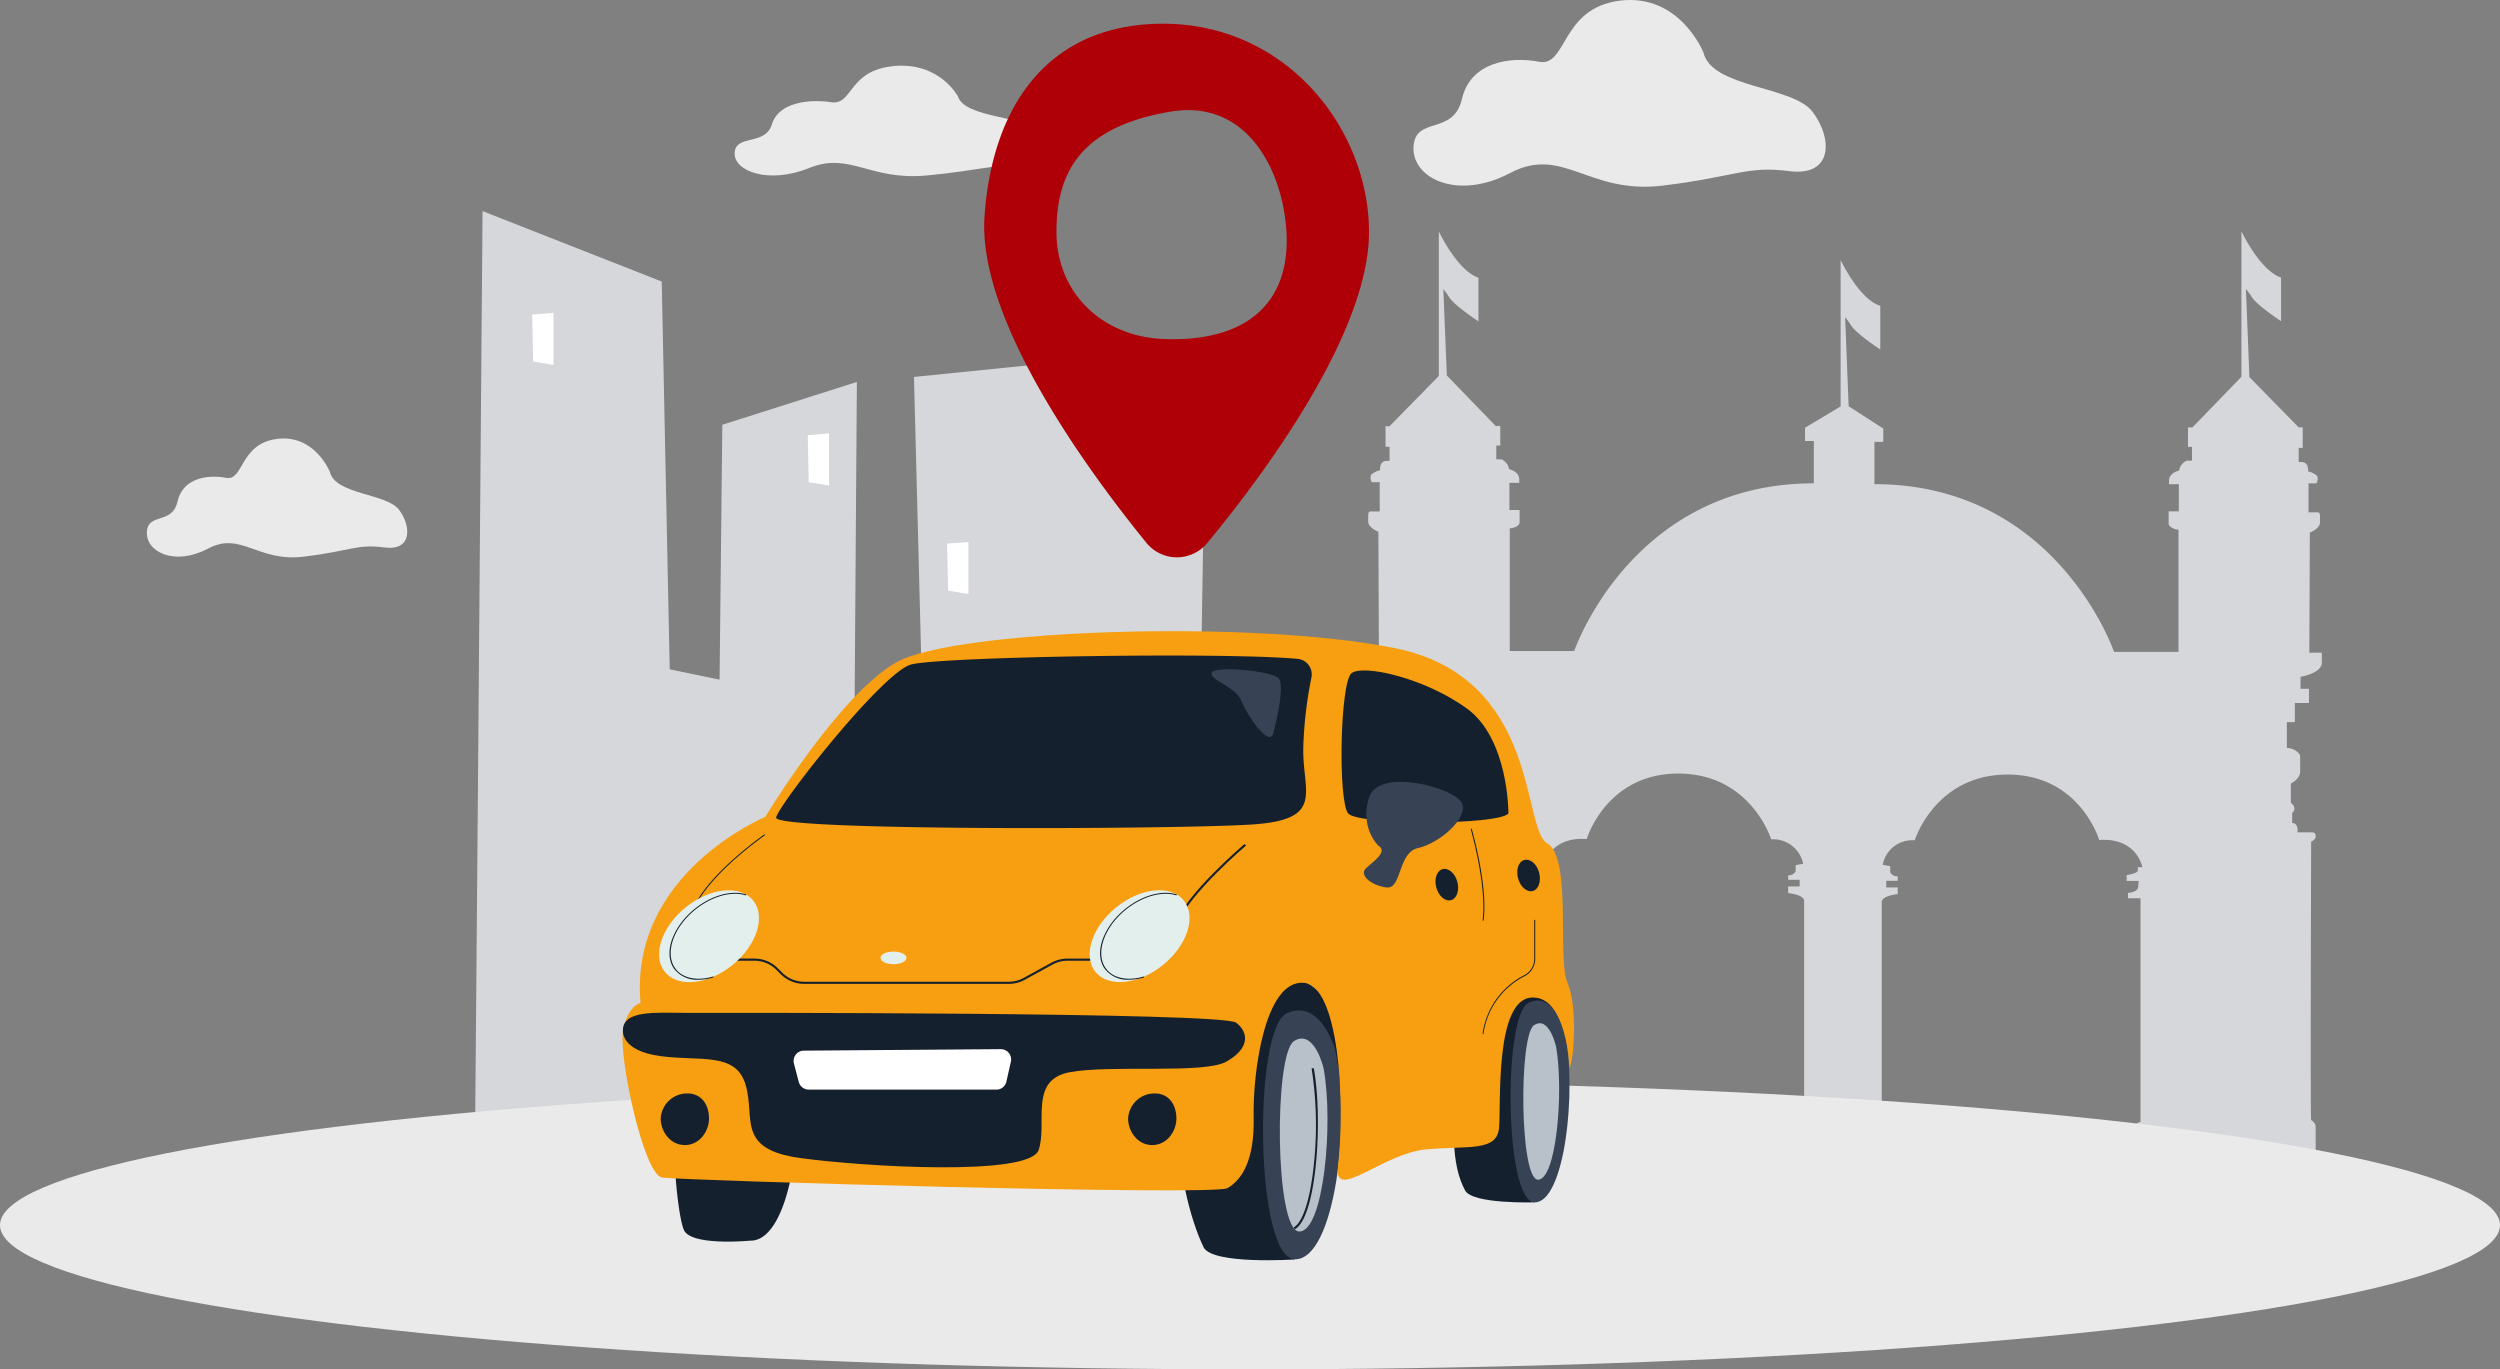 <?xml version="1.0" encoding="UTF-8"?>
<svg xmlns="http://www.w3.org/2000/svg" width="657" height="359.866" viewBox="0 0 657 359.866">
  <rect x="0" y="0" width="657" height="359.866" fill="#808080" stroke="none"/>
  <g id="ilustracion_parking_feria" data-name="ilustracion parking feria" transform="translate(0 -0.022)">
    <path id="Trazado_8" data-name="Trazado 8" d="M1071.565,249.654h-3.719l.131-31.55s2.669-1.05,2.669-2.669.131-2.669-.569-2.669h-2.45v-7.614h2.1s.7-1.4,0-2.1A5.636,5.636,0,0,0,1067.5,202s.35-2.451-1.75-2.451h-.7v-3.72h1.05v-5.382h-1.05l-12.953-13.215-.919-23.149a15.677,15.677,0,0,1,1.619,2.232c1.531,2.232,7.614,6.214,7.614,6.214V151.065c-5.6-1.882-10.415-12.165-10.415-12.165v38.245l-12.865,13.3h-1.182v5.12H1037V199.2h-1.4a3.357,3.357,0,0,0-1.969,2.582s-2.669.569-2.669,2.669v.919h2.582V212.5h-2.669v3.282c0,.7,1.4,1.532,2.582,1.532v32.119h-16.935s-15.053-44.065-62.969-44.065V194.255h2.319v-3.5l-9.1-5.864-.919-23.367a15.662,15.662,0,0,1,1.619,2.232c1.532,2.232,7.614,6.214,7.614,6.214V158.5c-5.6-1.75-10.415-12.034-10.415-12.034v38.464l-9.364,5.6v3.5h2.319v11.115c-47.916,0-62.969,44.065-62.969,44.065H857.715V216.966c1.182,0,2.582-.7,2.582-1.532v-3.282h-2.669V205.02h2.582V204.1c0-2.1-2.669-2.669-2.669-2.669a3.471,3.471,0,0,0-1.969-2.582h-1.4v-3.632h1.05V190.1h-1.182l-12.865-13.3-.919-22.667a15.671,15.671,0,0,1,1.619,2.232c1.532,2.232,7.614,6.214,7.614,6.214V151.109c-5.6-1.882-10.415-12.165-10.415-12.165v37.983l-12.953,13.215h-1.05v5.382h1.05v3.72h-.7c-2.1,0-1.75,2.451-1.75,2.451a5.635,5.635,0,0,0-2.232,1.05c-.7.7,0,2.1,0,2.1h2.1v7.7h-2.45c-.7,0-.569,1.05-.569,2.669s2.669,2.669,2.669,2.669l.131,31.55H819.6v2.582c0,2.932,5.6,3.72,5.6,3.72v3.151H822.97v3.72h3.72v5.032h2.1v6.783c-1.531,0-3.5,1.182-3.5,2.232v3.982c0,1.969,2.451,3.151,2.451,3.151v5.032c-1.75,1.619-.35,2.669-.35,2.669v2.669c-1.619,0-1.4,2.45-1.4,2.45H822.27c-.569,0-1.05.131-1.05,1.05s1.181,1.4,1.181,1.4.219,73.165,0,73.165a2.734,2.734,0,0,0-1.181,1.532v6.214c0,1.4,1.75,3.5,1.75,3.5h43.19c1.882,0,2.669-3.019,2.669-3.019v-5.514a2.243,2.243,0,0,0-1.75-2.232V313.937h3.282v-1.4s-2.669-.35-2.669-1.619l-.131-1.532h3.151v-1.532s-2.932-.481-2.932-1.182v-.919H866.6s1.4-7.833,11.334-7.133c0,0,5.12-17.2,24.068-17.2,19.035,0,24.418,17.285,24.418,17.285a8.031,8.031,0,0,1,8.4,6.433l-1.969.35v1.619a2.1,2.1,0,0,1-1.969,1.05v1.181H933.9v1.75H930.88v1.75s4.2.35,4.2,2.1V370.43s-2.451.481-2.451,2.45v8.314s.131,1.969,1.969,1.969h15.753l-10.152.219h15.753a2.006,2.006,0,0,0,1.969-1.969V373.1c0-1.969-2.45-2.451-2.45-2.451V315.206c0-1.75,4.2-2.1,4.2-2.1v-1.75h-3.019V309.6h3.019v-1.181a2.028,2.028,0,0,1-1.969-1.05v-1.619l-1.969-.35a7.875,7.875,0,0,1,8.4-6.433s5.382-17.285,24.418-17.285,24.068,17.2,24.068,17.2c9.933-.7,11.334,7.133,11.334,7.133h-1.182v.919c0,.7-2.932,1.181-2.932,1.181v1.532h3.151l-.131,1.532c0,1.4-2.67,1.619-2.67,1.619v1.4h3.282v58.769a2.243,2.243,0,0,0-1.75,2.232v5.514s.7,3.019,2.669,3.019h43.365s1.75-2.1,1.75-3.5v-6.214a2.562,2.562,0,0,0-1.181-1.532c-.263,0,0-73.165,0-73.165s1.181-.481,1.181-1.4-.481-1.05-1.05-1.05h-3.72s.35-2.451-1.4-2.451v-2.669s1.532-1.05-.35-2.669v-5.032s2.45-1.181,2.45-3.151v-3.982c0-1.05-1.969-2.232-3.5-2.232V267.9h2.1V262.87h3.719v-3.72h-2.232V256s5.6-.919,5.6-3.72v-2.625Z" transform="translate(-460.95 -78.106)" fill="#d6d7da"></path>
    <g id="Grupo_60" data-name="Grupo 60" transform="translate(0 0.022)">
      <g id="Grupo_17" data-name="Grupo 17" transform="translate(124.889 55.477)">
        <g id="Grupo_9" data-name="Grupo 9" transform="translate(115.305 35.795)">
          <path id="Trazado_9" data-name="Trazado 9" d="M625.7,208.6l-2.1,132.5-9.1,71.327-20.042-.219-6.783-.044-32.163-.35-2.713-43.5L548.9,216.389Z" transform="translate(-548.9 -208.6)" fill="#d6d7da"></path>
        </g>
        <g id="Grupo_10" data-name="Grupo 10" transform="translate(25.512 115.13)">
          <path id="Trazado_10" data-name="Trazado 10" d="M429.6,407.666V513.432l-27.306-.35-54.655-.656L343.7,389.9Z" transform="translate(-343.7 -389.9)" fill="#d6d7da"></path>
        </g>
        <g id="Grupo_11" data-name="Grupo 11">
          <path id="Trazado_11" data-name="Trazado 11" d="M339.136,364.762l-22.186-.306-21.7-.263-9.846-.087.569-68.264L287.325,126.8l47.085,18.51,3.107,150.531Z" transform="translate(-285.4 -126.8)" fill="#d6d7da"></path>
        </g>
        <g id="Grupo_12" data-name="Grupo 12" transform="translate(62.969 44.897)">
          <path id="Trazado_12" data-name="Trazado 12" d="M466.627,229.4v.438l-1.357,193.2-2.319-.044-12.515-.175-8.008-.087-13.128-.175.919-84.455,1.05-97.452Z" transform="translate(-429.3 -229.4)" fill="#d6d7da"></path>
        </g>
        <g id="Grupo_13" data-name="Grupo 13" transform="translate(168.56 120.819)">
          <path id="Trazado_13" data-name="Trazado 13" d="M676.2,416.6l-5.339-.875-.263-12.384,5.6-.438Z" transform="translate(-670.6 -402.9)" fill="#fff"></path>
        </g>
        <g id="Grupo_14" data-name="Grupo 14" transform="translate(14.966 26.737)">
          <path id="Trazado_14" data-name="Trazado 14" d="M325.2,201.6l-5.339-.919-.263-12.34,5.6-.438Z" transform="translate(-319.6 -187.9)" fill="#fff"></path>
        </g>
        <g id="Grupo_15" data-name="Grupo 15" transform="translate(87.387 58.418)">
          <path id="Trazado_15" data-name="Trazado 15" d="M490.7,274l-5.339-.875-.263-12.34,5.6-.481Z" transform="translate(-485.1 -260.3)" fill="#fff"></path>
        </g>
        <g id="Grupo_16" data-name="Grupo 16" transform="translate(124.013 86.949)">
          <path id="Trazado_16" data-name="Trazado 16" d="M574.4,339.2l-5.339-.919-.263-12.34,5.6-.438Z" transform="translate(-568.8 -325.5)" fill="#fff"></path>
        </g>
      </g>
      <g id="Grupo_18" data-name="Grupo 18" transform="translate(0 284.075)">
        <ellipse id="Elipse_1" data-name="Elipse 1" cx="328.5" cy="37.895" rx="328.5" ry="37.895" fill="#eaeaea"></ellipse>
      </g>
      <g id="Grupo_19" data-name="Grupo 19" transform="translate(371.462)">
        <path id="Trazado_17" data-name="Trazado 17" d="M925.073,13.8S918.859-1.738,903.149.188c-15.71,1.969-13.828,17.547-21.311,16.06-7.483-1.444-17.941,0-20.217,9.758-2.232,9.758-12.34,4.376-12.734,12.646s11.6,14.134,25.424,6.826,20.567,5.689,40.04,3.326S936.231,43.553,947.74,45s11.246-8.8,5.995-15.622C948.527,22.549,927.3,23.2,925.073,13.8Z" transform="translate(-848.878 -0.022)" fill="#eaeaea"></path>
      </g>
      <g id="Grupo_20" data-name="Grupo 20" transform="translate(38.591 115.234)">
        <path id="Trazado_18" data-name="Trazado 18" d="M136.285,272.129s-3.938-9.89-13.828-8.664c-9.933,1.225-8.752,11.159-13.478,10.24s-11.334,0-12.734,6.214-7.789,2.8-8.052,8.052c-.219,5.251,7.308,8.971,16.06,4.332s13,3.632,25.293,2.1c12.3-1.488,13.784-3.369,21.092-2.407s7.089-5.6,3.807-9.933C151.076,277.73,137.686,278.124,136.285,272.129Z" transform="translate(-88.189 -263.36)" fill="#eaeaea"></path>
      </g>
      <g id="Grupo_21" data-name="Grupo 21" transform="translate(193.058 17.265)">
        <path id="Trazado_19" data-name="Trazado 19" d="M499.915,47.626s-4.77-9.189-16.891-8.052-10.677,10.371-16.453,9.5-13.828,0-15.578,5.776-9.5,2.582-9.8,7.483,8.927,8.358,19.6,4.026,15.841,3.369,30.85,1.969,16.847-3.107,25.73-2.275c8.883.875,8.664-5.207,4.638-9.233C517.988,52.834,501.666,53.227,499.915,47.626Z" transform="translate(-441.183 -39.477)" fill="#eaeaea"></path>
      </g>
      <g id="Grupo_24" data-name="Grupo 24" transform="translate(258.645 6.231)">
        <g id="Grupo_23" data-name="Grupo 23">
          <g id="Grupo_22" data-name="Grupo 22">
            <path id="Trazado_20" data-name="Trazado 20" d="M596.095,14.366c-27.875,1.663-41.484,22.667-43.409,50.5-1.925,27.568,27.875,67.783,42.534,85.812a10.336,10.336,0,0,0,15.972.088c14.266-17.241,42.534-54.874,42.534-81.742C653.726,41.147,630.708,12.31,596.095,14.366Zm3.544,82.749c-16.06-.656-28.05-12.121-28.05-28.181s6.783-27.612,29.888-31.55c19.779-3.369,29.231,14.616,30.5,30.675C633.465,87.488,621.694,98.034,599.639,97.115Z" transform="translate(-552.597 -14.263)" fill="#af0007"></path>
          </g>
        </g>
      </g>
      <g id="Grupo_59" data-name="Grupo 59" transform="translate(163.589 165.876)">
        <g id="Grupo_57" data-name="Grupo 57">
          <g id="Grupo_28" data-name="Grupo 28" transform="translate(218.496 92.436)">
            <g id="Grupo_25" data-name="Grupo 25">
              <path id="Trazado_21" data-name="Trazado 21" d="M894.354,647.99s-16.278.525-18.248-3.107c-7.352-13.39.306-44.416,9.014-52.161s15.141,5.776,15.141,5.776Z" transform="translate(-873.155 -590.328)" fill="#15202e"></path>
            </g>
            <g id="Grupo_26" data-name="Grupo 26" transform="translate(14.894 4.623)">
              <path id="Trazado_22" data-name="Trazado 22" d="M921.416,609.078s-2.976-10.94-9.583-7.527-6.258,52.161,1.663,52.38C921.416,654.107,924.7,624.438,921.416,609.078Z" transform="translate(-907.19 -600.892)" fill="#374254"></path>
            </g>
            <g id="Grupo_27" data-name="Grupo 27" transform="translate(18.24 10.597)">
              <path id="Trazado_23" data-name="Trazado 23" d="M923.486,620.87s-1.794-8.445-5.82-5.82-3.807,40.433,1.006,40.608C923.486,655.789,925.5,632.772,923.486,620.87Z" transform="translate(-914.839 -614.544)" fill="#b8c0c9"></path>
            </g>
          </g>
          <g id="Grupo_33" data-name="Grupo 33" transform="translate(146.029 90.639)">
            <g id="Grupo_29" data-name="Grupo 29">
              <path id="Trazado_24" data-name="Trazado 24" d="M738.2,660.689s-21.748,1.444-23.98-3.238c-7.133-14.878-14.178-55.4,10.9-68.571,21.7-11.377,27.612,17.416,27.612,17.416Z" transform="translate(-707.549 -586.22)" fill="#15202e"></path>
            </g>
            <g id="Grupo_30" data-name="Grupo 30" transform="translate(22.306 9.026)">
              <path id="Trazado_25" data-name="Trazado 25" d="M777.417,616.934s-3.938-13.478-12.734-9.277c-8.752,4.2-8.314,64.326,2.188,64.589C777.417,672.508,781.793,635.882,777.417,616.934Z" transform="translate(-758.523 -606.846)" fill="#374254"></path>
            </g>
            <g id="Grupo_31" data-name="Grupo 31" transform="translate(26.717 16.42)">
              <path id="Trazado_26" data-name="Trazado 26" d="M780.111,631.557s-2.407-10.458-7.745-7.177-5.076,49.885,1.313,50.061C780.111,674.616,782.781,646.216,780.111,631.557Z" transform="translate(-768.605 -623.743)" fill="#b8c0c9"></path>
            </g>
            <g id="Grupo_32" data-name="Grupo 32" transform="translate(30.391 24.19)">
              <path id="Trazado_27" data-name="Trazado 27" d="M777.263,683.859l-.263-.525c2.407-1.313,4.376-7.57,5.295-16.76a97.083,97.083,0,0,0-.613-24.987l.569-.087C784.658,654.715,783.083,680.664,777.263,683.859Z" transform="translate(-777 -641.5)" fill="#15202e"></path>
            </g>
          </g>
          <g id="Grupo_34" data-name="Grupo 34" transform="translate(13.543 98.876)">
            <path id="Trazado_28" data-name="Trazado 28" d="M435.381,618.678a18.428,18.428,0,0,0-2.757-4.945h0s-8.533-14.4-20.085-6.126S405.1,659.9,407.55,663.837c2.494,3.938,17.285,2.494,17.285,2.494C435.381,666.594,439.757,635,435.381,618.678Z" transform="translate(-404.788 -605.044)" fill="#15202e"></path>
          </g>
          <g id="Grupo_35" data-name="Grupo 35">
            <path id="Trazado_29" data-name="Trazado 29" d="M411.367,427.885s-35.883,14.878-32.776,48.923c0,0-3.326.525-4.595,7.176s5.382,37.9,10.24,38.683,144.974,4.857,148.562,2.8,7.177-6.914,6.914-18.685,2.976-36.32,13.3-35.27c8.839.875,10.94,30.106,8.839,48.485-1.05,9.1,11.9-3.72,23.192-4.726s18.641.656,19.167-5.732-1.138-33.738,8.621-34.176c9.233-.394,9.89,18.466,9.89,18.466,1.006-1.269,2.276-15.841-.525-22.317s1.269-32.863-5.382-36.714-1.794-43.54-39.952-51.242-115.787-4.77-130.884,3.632C430.84,395.591,411.367,427.885,411.367,427.885Z" transform="translate(-373.839 -379.089)" fill="#f79f10"></path>
          </g>
          <g id="Grupo_36" data-name="Grupo 36" transform="translate(29.695 86.035)">
            <path id="Trazado_30" data-name="Trazado 30" d="M513.509,582.351H459.773a8.7,8.7,0,0,1-6.214-2.582l-1.094-1.094a8.141,8.141,0,0,0-5.82-2.407H441.7V575.7h4.945a8.7,8.7,0,0,1,6.214,2.582l1.094,1.094a8.141,8.141,0,0,0,5.82,2.407h53.736a8.109,8.109,0,0,0,3.938-1.006l7.264-3.982a9.01,9.01,0,0,1,4.245-1.094h7.22v.569h-7.22a8.11,8.11,0,0,0-3.938,1.007l-7.264,3.982A8.526,8.526,0,0,1,513.509,582.351Z" transform="translate(-441.7 -575.7)" fill="#15202e"></path>
          </g>
          <g id="Grupo_37" data-name="Grupo 37" transform="translate(40.369 6.402)">
            <path id="Trazado_31" data-name="Trazado 31" d="M603.149,394.585a4.1,4.1,0,0,1,3.632,4.9,107.317,107.317,0,0,0-2.144,18.423c-.263,11.771,5.907,18.948-13.565,20.217s-125.72,1.75-124.976-1.838c.788-3.588,27.612-37.764,35.314-40.171C508.235,394.017,583.5,392.791,603.149,394.585Z" transform="translate(-466.091 -393.718)" fill="#15202e"></path>
          </g>
          <g id="Grupo_38" data-name="Grupo 38" transform="translate(10.047 121.48)">
            <path id="Trazado_32" data-name="Trazado 32" d="M409.49,663.264c0,3.413-2.494,7-6.345,7s-6.345-3.588-6.345-7a6.947,6.947,0,0,1,7-6.564C407.652,656.7,409.49,659.851,409.49,663.264Z" transform="translate(-396.8 -656.7)" fill="#15202e"></path>
          </g>
          <g id="Grupo_39" data-name="Grupo 39" transform="translate(132.879 121.48)">
            <path id="Trazado_33" data-name="Trazado 33" d="M690.19,663.264c0,3.413-2.494,7-6.345,7s-6.345-3.588-6.345-7a6.947,6.947,0,0,1,7-6.564C688.352,656.7,690.19,659.851,690.19,663.264Z" transform="translate(-677.5 -656.7)" fill="#15202e"></path>
          </g>
          <g id="Grupo_40" data-name="Grupo 40" transform="translate(0.105 100.26)">
            <path id="Trazado_34" data-name="Trazado 34" d="M374.088,612.843s-.7,5.382,9.89,6.783,19.823-1.138,22.361,7.57c2.582,8.708-2.582,16.891,14.353,19.21,16.891,2.319,60.125,4.857,62.619-2.057,2.451-6.914-2.669-18.423,8.1-20.479s35.357.525,41.265-2.8,6.126-7.439,2.582-10.24c-3.588-2.8-137.316-2.582-144.843-2.582C382.8,608.248,374.088,607.46,374.088,612.843Z" transform="translate(-374.078 -608.208)" fill="#15202e"></path>
          </g>
          <g id="Grupo_41" data-name="Grupo 41" transform="translate(44.968 109.84)">
            <path id="Trazado_35" data-name="Trazado 35" d="M479.27,630.494l51.767-.394a2.708,2.708,0,0,1,2.669,3.282l-1.182,5.251a2.674,2.674,0,0,1-2.625,2.1H480.583a2.718,2.718,0,0,1-2.626-2.013l-1.269-4.857A2.7,2.7,0,0,1,479.27,630.494Z" transform="translate(-476.601 -630.1)" fill="#fff"></path>
          </g>
          <g id="Grupo_42" data-name="Grupo 42" transform="translate(213.657 62.46)">
            <path id="Trazado_36" data-name="Trazado 36" d="M867.83,525.184c.613,2.232-.088,4.42-1.619,4.857s-3.282-1.05-3.895-3.282.088-4.42,1.619-4.857S867.217,522.952,867.83,525.184Z" transform="translate(-862.095 -521.825)" fill="#15202e"></path>
          </g>
          <g id="Grupo_43" data-name="Grupo 43" transform="translate(235.142 60.052)">
            <path id="Trazado_37" data-name="Trazado 37" d="M916.93,519.682c.612,2.232-.088,4.42-1.619,4.857s-3.282-1.05-3.894-3.282.088-4.42,1.619-4.857S916.317,517.406,916.93,519.682Z" transform="translate(-911.195 -516.322)" fill="#15202e"></path>
          </g>
          <g id="Grupo_44" data-name="Grupo 44" transform="translate(188.969 10.316)">
            <path id="Trazado_38" data-name="Trazado 38" d="M849.534,440.269s.131-19.648-10.984-27.656-27.174-11.6-30.238-9.233c-3.063,2.407-3.588,33.826-.875,36.889C810.238,443.375,846.69,443.375,849.534,440.269Z" transform="translate(-805.678 -402.663)" fill="#15202e"></path>
          </g>
          <g id="Grupo_45" data-name="Grupo 45" transform="translate(194.841 39.589)">
            <path id="Trazado_39" data-name="Trazado 39" d="M822.905,486.337s-4.989-4.726-2.451-12.69c2.582-7.92,22.273-2.582,24.33,1.4s-6.039,10.765-11.421,11.9-4.245,10.9-8.314,10.371c-4.113-.525-7.352-3.326-5.339-5.12S825.443,487.868,822.905,486.337Z" transform="translate(-819.097 -469.559)" fill="#374254"></path>
          </g>
          <g id="Grupo_46" data-name="Grupo 46" transform="translate(154.803 10.025)">
            <path id="Trazado_40" data-name="Trazado 40" d="M743.835,418.758s3.282-12.209,1.444-14.353c-1.794-2.1-17.679-3.457-17.679-1.357s6.214,3.326,7.877,7.308C737.1,414.382,742.872,422.653,743.835,418.758Z" transform="translate(-727.6 -401.997)" fill="#374254"></path>
          </g>
          <g id="Grupo_47" data-name="Grupo 47" transform="translate(145.788 55.929)">
            <path id="Trazado_41" data-name="Trazado 41" d="M707.525,527.029,707,526.81c1.357-3.194,4.726-7.483,10.065-12.821,3.938-3.982,7.57-7.045,7.614-7.089l.394.438C724.854,507.469,710.632,519.634,707.525,527.029Z" transform="translate(-707 -506.9)" fill="#15202e"></path>
          </g>
          <g id="Grupo_48" data-name="Grupo 48" transform="translate(18.405 53.406)">
            <path id="Trazado_42" data-name="Trazado 42" d="M416.031,521.336h-.044c-.088-.044-.088-.088-.088-.175,3.282-9.1,18.685-19.91,18.86-20a.128.128,0,1,1,.131.219,100.224,100.224,0,0,0-8.139,6.52c-3.895,3.5-8.927,8.664-10.59,13.346C416.163,521.336,416.075,521.336,416.031,521.336Z" transform="translate(-415.9 -501.134)" fill="#15202e"></path>
          </g>
          <g id="Grupo_51" data-name="Grupo 51" transform="translate(5.004 63.192)">
            <g id="Grupo_49" data-name="Grupo 49" transform="translate(0 0)">
              <ellipse id="Elipse_2" data-name="Elipse 2" cx="14.922" cy="9.758" rx="14.922" ry="9.758" transform="translate(0 18.769) rotate(-38.969)" fill="#e3efec"></ellipse>
            </g>
            <g id="Grupo_50" data-name="Grupo 50" transform="translate(7.345 5.559)">
              <path id="Trazado_43" data-name="Trazado 43" d="M409.649,559.042a7.487,7.487,0,0,1-6.476-3.019c-1.444-2.188-1.488-5.251-.087-8.445,2.669-6.258,9.977-11.377,16.235-11.377a9.627,9.627,0,0,1,2.8.394c.088,0,.131.087.088.175,0,.088-.088.131-.175.088a9.035,9.035,0,0,0-2.713-.394c-6.17,0-13.347,5.032-15.972,11.2-1.313,3.107-1.313,6.083.088,8.183,1.225,1.882,3.457,2.932,6.258,2.932a13.111,13.111,0,0,0,3.763-.569c.087,0,.131,0,.175.087,0,.088,0,.131-.087.175A13.982,13.982,0,0,1,409.649,559.042Z" transform="translate(-402.061 -536.2)" fill="#15202e"></path>
            </g>
          </g>
          <g id="Grupo_54" data-name="Grupo 54" transform="translate(118.16 63.175)">
            <g id="Grupo_52" data-name="Grupo 52" transform="translate(0 0)">
              <ellipse id="Elipse_3" data-name="Elipse 3" cx="14.922" cy="9.758" rx="14.922" ry="9.758" transform="translate(0 18.769) rotate(-38.969)" fill="#e3efec"></ellipse>
            </g>
            <g id="Grupo_53" data-name="Grupo 53" transform="translate(7.351 5.576)">
              <path id="Trazado_44" data-name="Trazado 44" d="M668.248,559.042a7.486,7.486,0,0,1-6.476-3.019c-1.444-2.188-1.488-5.251-.088-8.445,2.669-6.258,9.977-11.377,16.235-11.377a9.626,9.626,0,0,1,2.8.394c.088,0,.131.087.088.175,0,.088-.088.131-.175.088a9.035,9.035,0,0,0-2.713-.394c-6.17,0-13.346,5.032-15.972,11.2-1.313,3.107-1.313,6.083.087,8.183,1.225,1.882,3.457,2.932,6.258,2.932a13.11,13.11,0,0,0,3.763-.569c.087,0,.131,0,.175.087,0,.088,0,.131-.088.175A14.213,14.213,0,0,1,668.248,559.042Z" transform="translate(-660.661 -536.2)" fill="#15202e"></path>
            </g>
          </g>
          <g id="Grupo_55" data-name="Grupo 55" transform="translate(226.043 75.839)">
            <path id="Trazado_45" data-name="Trazado 45" d="M890.531,582.462h0c-.088,0-.131-.087-.131-.175a20.386,20.386,0,0,1,10.94-15.316,4.844,4.844,0,0,0,2.626-4.332V552.531a.131.131,0,0,1,.263,0V562.64a5.16,5.16,0,0,1-2.8,4.595,20.117,20.117,0,0,0-10.808,15.141C890.663,582.375,890.619,582.462,890.531,582.462Z" transform="translate(-890.4 -552.4)" fill="#15202e"></path>
          </g>
          <g id="Grupo_56" data-name="Grupo 56" transform="translate(222.936 51.886)">
            <path id="Trazado_46" data-name="Trazado 46" d="M886.538,521.877h0a.14.14,0,0,1-.131-.131c1.138-9.1-3.063-23.761-3.107-23.892,0-.088,0-.131.087-.175s.131,0,.175.088c.044.131,4.288,14.834,3.107,23.98A.116.116,0,0,1,886.538,521.877Z" transform="translate(-883.3 -497.661)" fill="#15202e"></path>
          </g>
        </g>
        <g id="Grupo_58" data-name="Grupo 58" transform="translate(67.81 84.197)">
          <path id="Trazado_47" data-name="Trazado 47" d="M535.626,573.163c0,.919-1.532,1.663-3.413,1.663s-3.413-.744-3.413-1.663,1.532-1.663,3.413-1.663S535.626,572.244,535.626,573.163Z" transform="translate(-528.8 -571.5)" fill="#e3efec"></path>
        </g>
      </g>
    </g>
  </g>
</svg>
